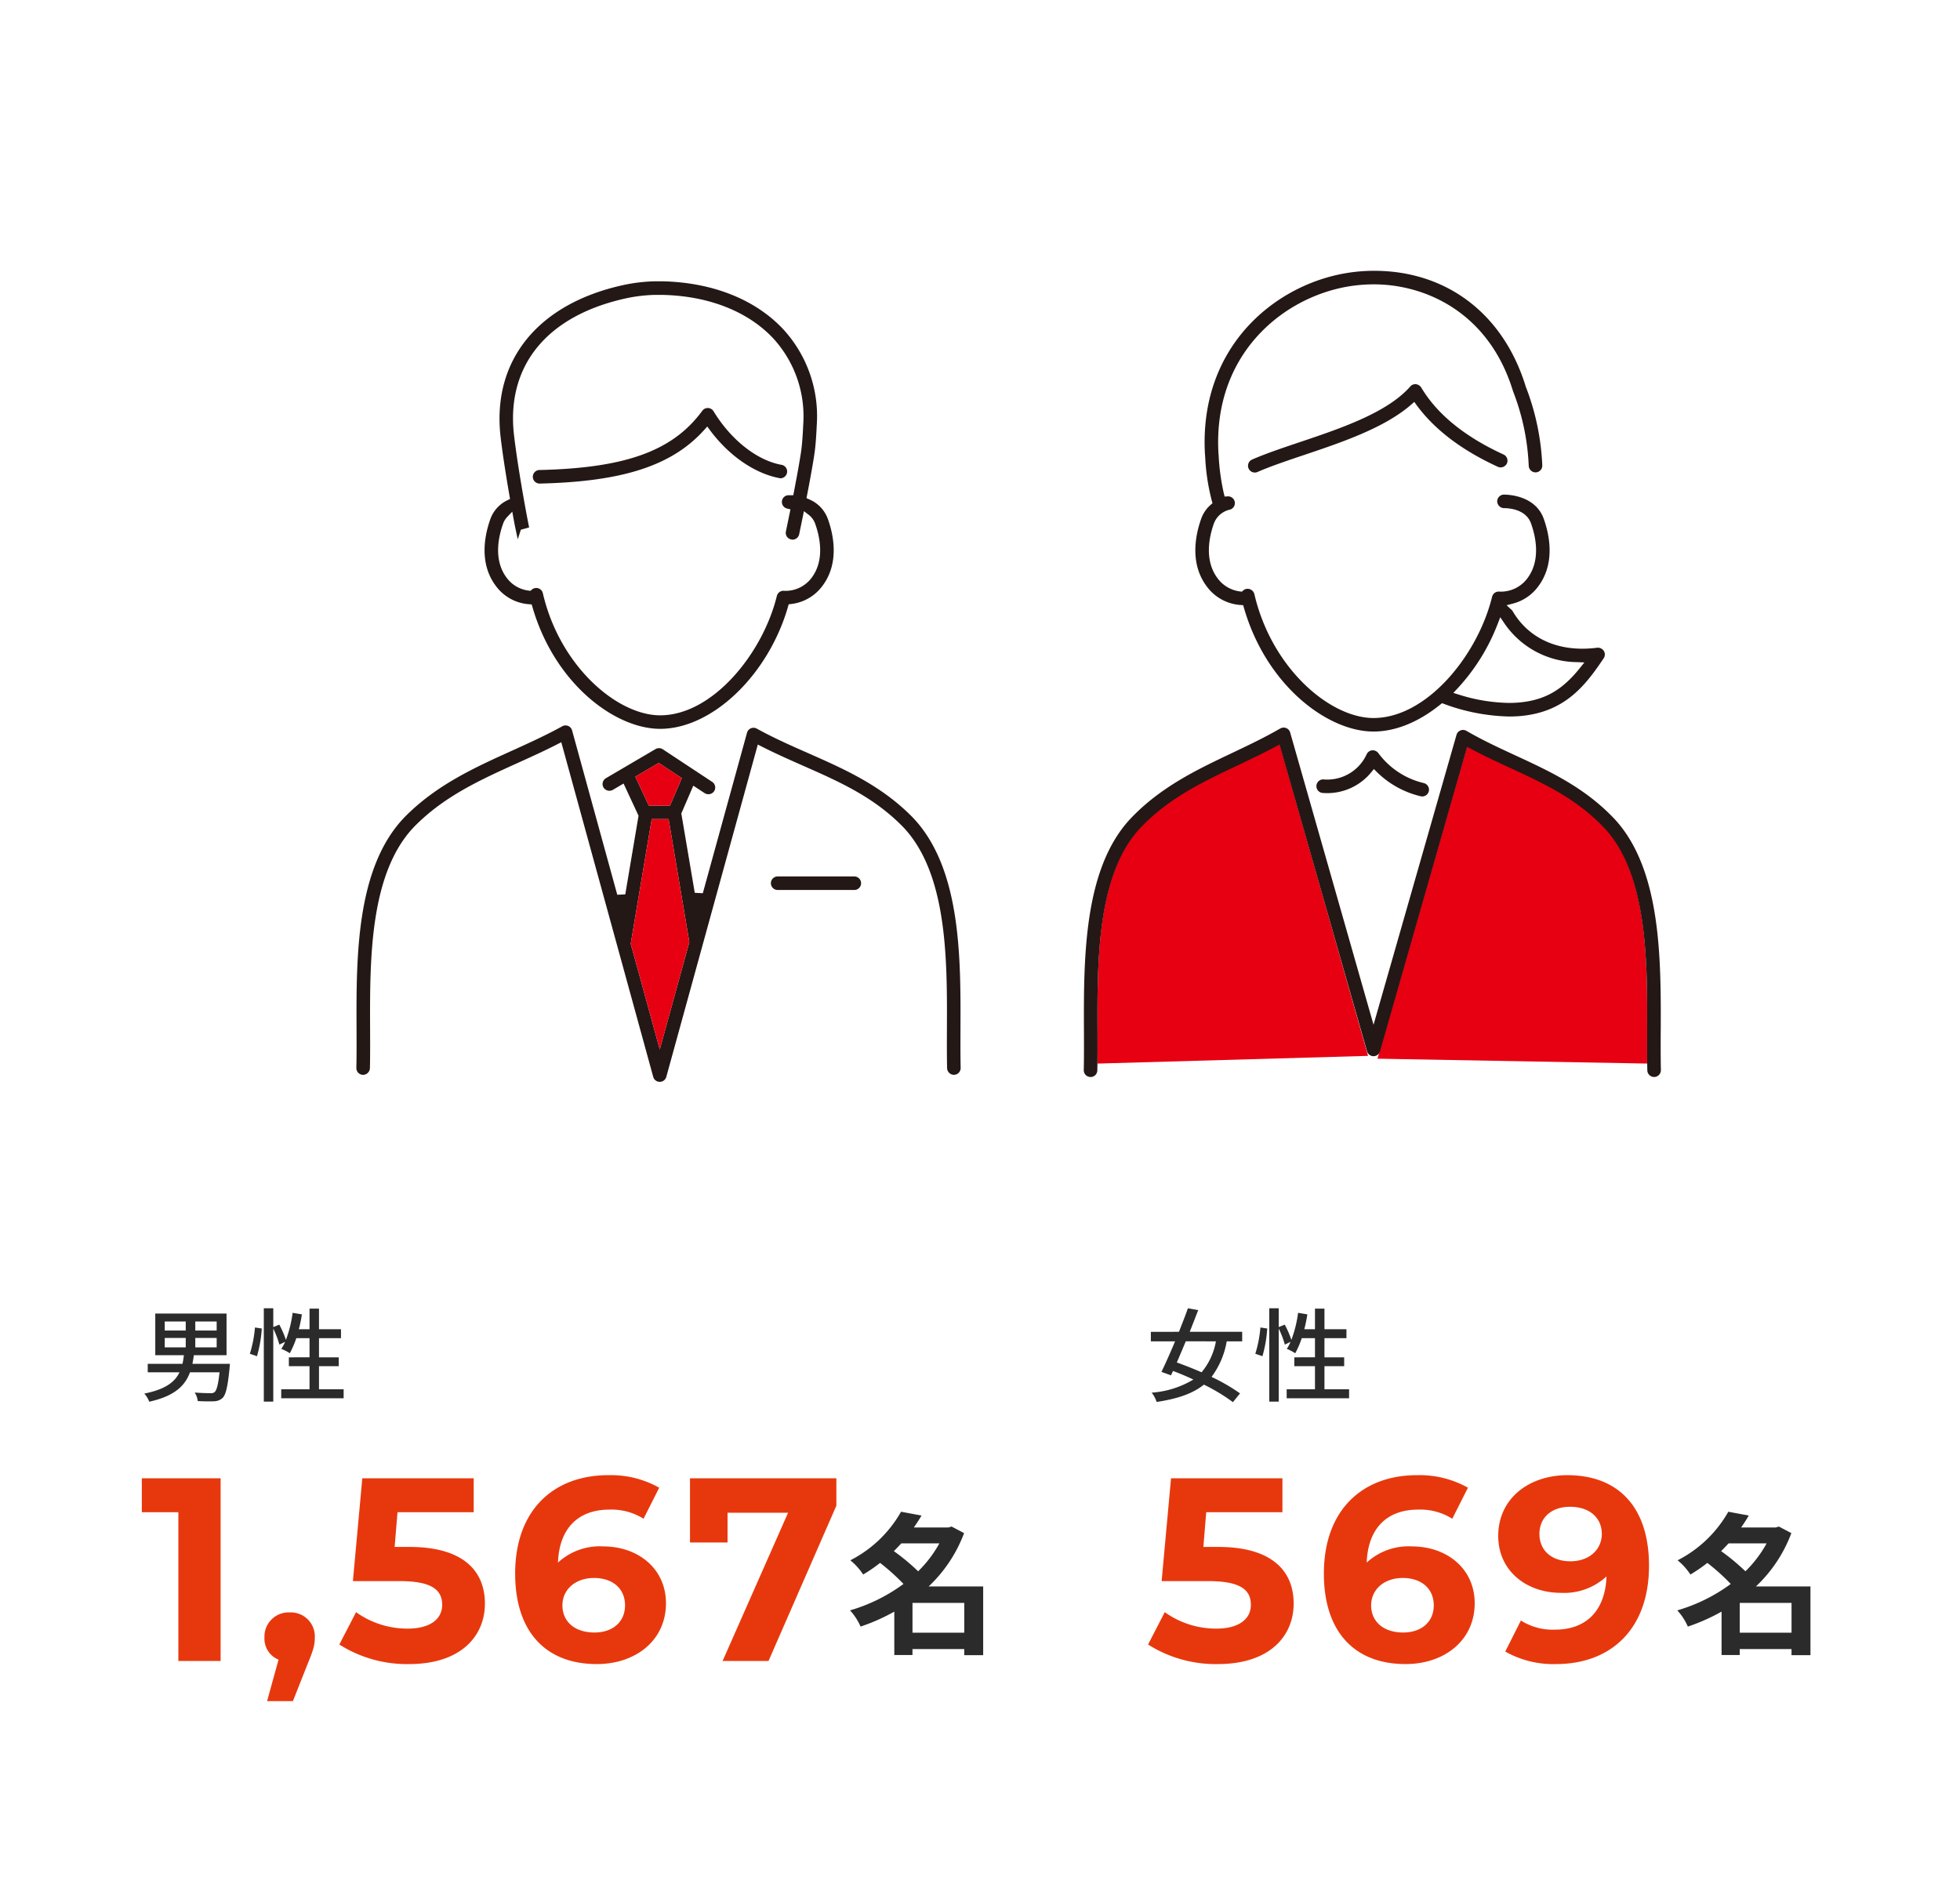 <svg xmlns="http://www.w3.org/2000/svg" xmlns:xlink="http://www.w3.org/1999/xlink" width="308" height="296" viewBox="0 0 308 296"><defs><clipPath id="a"><rect width="308" height="296" transform="translate(138 2075)" fill="#19295b" opacity="0.42"/></clipPath></defs><g transform="translate(-138 -2075)" clip-path="url(#a)"><path d="M3.888-8.752h3.3V-7.28h-3.3Zm0-2.592h3.3V-9.92h-3.3Zm8.16,1.424H8.688v-1.424h3.36Zm0,2.64H8.688V-8.752h3.36Zm2.08,2.592H8.24c.08-.432.16-.9.224-1.36H13.6v-6.544H2.4v6.544H6.9c-.064.464-.128.928-.224,1.36H1.216V-3.36H6.208C5.472-1.824,3.984-.672.672-.016a4.06,4.06,0,0,1,.784,1.28c3.952-.88,5.616-2.48,6.4-4.624H12.5c-.208,1.936-.448,2.832-.784,3.12a.938.938,0,0,1-.688.16c-.4,0-1.424-.016-2.432-.1a3.1,3.1,0,0,1,.48,1.344c1.008.048,1.984.064,2.5.032A2.054,2.054,0,0,0,12.96.688c.528-.512.832-1.792,1.12-4.768Zm4.256-1.2a20.289,20.289,0,0,0,.752-4.352l-1.072-.16a19.074,19.074,0,0,1-.8,4.128Zm9.744,5.2V-4.32h3.1V-5.712h-3.1V-8.72h3.456v-1.408H28.128V-13.36H26.64v3.232H24.96a21.551,21.551,0,0,0,.48-2.336l-1.456-.24a18.833,18.833,0,0,1-1.056,4.256,14.34,14.34,0,0,0-1.04-2.4l-.944.384v-2.96H19.456V1.248h1.488V-10.224a14.559,14.559,0,0,1,.96,2.512l.9-.432a7.112,7.112,0,0,1-.592,1.1,8.658,8.658,0,0,1,1.328.688A14.39,14.39,0,0,0,24.56-8.72h2.08v3.008H23.392V-4.32H26.64V-.688H22.192V.72H32V-.688Z" transform="translate(160 2294)" fill="#2b2b2b"/><path d="M11.072-8.224A10.354,10.354,0,0,1,8.816-3.36C7.5-3.936,6.16-4.464,4.928-4.9c.448-1.04.928-2.176,1.408-3.328Zm4.128,0v-1.5H6.96c.464-1.184.928-2.352,1.328-3.408l-1.616-.288c-.4,1.136-.9,2.416-1.408,3.7H.848v1.5H4.656C3.9-6.432,3.136-4.7,2.512-3.424l1.5.544.32-.688c1.04.384,2.128.848,3.2,1.344A14.673,14.673,0,0,1,.976-.16,4.762,4.762,0,0,1,1.76,1.3c3.328-.5,5.7-1.328,7.424-2.72a28.859,28.859,0,0,1,4.56,2.752l1.12-1.376a29.529,29.529,0,0,0-4.48-2.592,12.937,12.937,0,0,0,2.384-5.584Zm3.184,2.336a20.289,20.289,0,0,0,.752-4.352l-1.072-.16a19.074,19.074,0,0,1-.8,4.128Zm9.744,5.2V-4.32h3.1V-5.712h-3.1V-8.72h3.456v-1.408H28.128V-13.36H26.64v3.232H24.96a21.551,21.551,0,0,0,.48-2.336l-1.456-.24a18.833,18.833,0,0,1-1.056,4.256,14.34,14.34,0,0,0-1.04-2.4l-.944.384v-2.96H19.456V1.248h1.488V-10.224a14.559,14.559,0,0,1,.96,2.512l.9-.432a7.112,7.112,0,0,1-.592,1.1,8.658,8.658,0,0,1,1.328.688A14.39,14.39,0,0,0,24.56-8.72h2.08v3.008H23.392V-4.32H26.64V-.688H22.192V.72H32V-.688Z" transform="translate(318 2294)" fill="#2b2b2b"/><path d="M10.392-1.44V-6.12h8.136v4.68Zm4.224-14.04a18.81,18.81,0,0,1-3.336,4.392,33.843,33.843,0,0,0-3.816-3.168c.408-.408.792-.816,1.176-1.224ZM21.5-8.712H12.936A22.217,22.217,0,0,0,18.5-17.088L16.536-18.12l-.48.144H10.608c.432-.624.84-1.248,1.2-1.872l-3.216-.6A19.173,19.173,0,0,1,.624-12.816,9.941,9.941,0,0,1,2.64-10.584,24.7,24.7,0,0,0,5.3-12.408,33.338,33.338,0,0,1,8.976-9.1a26.682,26.682,0,0,1-8.4,4.152A9.121,9.121,0,0,1,2.232-2.4a30.768,30.768,0,0,0,5.3-2.352V2.064h2.856V1.128h8.136v.96H21.5Z" transform="translate(271 2333)" fill="#2b2b2b"/><path d="M10.392-1.44V-6.12h8.136v4.68Zm4.224-14.04a18.81,18.81,0,0,1-3.336,4.392,33.843,33.843,0,0,0-3.816-3.168c.408-.408.792-.816,1.176-1.224ZM21.5-8.712H12.936A22.217,22.217,0,0,0,18.5-17.088L16.536-18.12l-.48.144H10.608c.432-.624.84-1.248,1.2-1.872l-3.216-.6A19.173,19.173,0,0,1,.624-12.816,9.941,9.941,0,0,1,2.64-10.584,24.7,24.7,0,0,0,5.3-12.408,33.338,33.338,0,0,1,8.976-9.1a26.682,26.682,0,0,1-8.4,4.152A9.121,9.121,0,0,1,2.232-2.4a30.768,30.768,0,0,0,5.3-2.352V2.064h2.856V1.128h8.136v.96H21.5Z" transform="translate(401 2333)" fill="#2b2b2b"/><path d="M.287-28.7v5.33h5.74V0h6.642V-28.7ZM23.534-7.626A3.8,3.8,0,0,0,19.557-3.69,3.557,3.557,0,0,0,21.771-.205l-1.8,6.519h4.059L26.363.41c.943-2.255,1.107-3.034,1.107-4.1A3.767,3.767,0,0,0,23.534-7.626ZM42.353-17.917H40.016l.451-5.453H52.439V-28.7H34.932L33.456-12.546H40.8c5.207,0,6.683,1.476,6.683,3.731,0,2.337-2.05,3.731-5.371,3.731a13.812,13.812,0,0,1-8.159-2.583L31.324-2.583A19.832,19.832,0,0,0,42.271.492C50.471.492,54.2-3.936,54.2-9.02S50.84-17.917,42.353-17.917ZM72.775-18a9.687,9.687,0,0,0-7.093,2.542c.205-5.494,3.28-8.323,8.077-8.323a9.452,9.452,0,0,1,5.371,1.435l2.46-4.879a15.5,15.5,0,0,0-8-1.968c-8.651,0-14.637,5.535-14.637,15.457,0,9.266,4.92,14.227,12.833,14.227,6.068,0,10.865-3.69,10.865-9.553C82.656-14.473,78.31-18,72.775-18ZM71.422-4.469c-3.2,0-5.043-1.8-5.043-4.264,0-2.5,2.05-4.305,4.961-4.305,2.952,0,4.879,1.681,4.879,4.305S74.251-4.469,71.422-4.469ZM86.428-28.7v10.086h5.9v-4.674h9.512L91.553,0h7.216l10.66-24.4V-28.7Z" transform="translate(160 2336)" fill="#e7380d"/><path d="M11.439-17.917H9.1l.451-5.453H21.525V-28.7H4.018L2.542-12.546H9.881c5.207,0,6.683,1.476,6.683,3.731,0,2.337-2.05,3.731-5.371,3.731A13.812,13.812,0,0,1,3.034-7.667L.41-2.583A19.832,19.832,0,0,0,11.357.492c8.2,0,11.931-4.428,11.931-9.512S19.926-17.917,11.439-17.917ZM41.861-18a9.687,9.687,0,0,0-7.093,2.542c.205-5.494,3.28-8.323,8.077-8.323a9.452,9.452,0,0,1,5.371,1.435l2.46-4.879a15.5,15.5,0,0,0-8-1.968c-8.651,0-14.637,5.535-14.637,15.457,0,9.266,4.92,14.227,12.833,14.227,6.068,0,10.865-3.69,10.865-9.553C51.742-14.473,47.4-18,41.861-18ZM40.508-4.469c-3.2,0-5.043-1.8-5.043-4.264,0-2.5,2.05-4.305,4.961-4.305,2.952,0,4.879,1.681,4.879,4.305S43.337-4.469,40.508-4.469ZM66.3-29.192c-6.068,0-10.865,3.69-10.865,9.553,0,5.412,4.346,8.938,9.881,8.938a9.808,9.808,0,0,0,7.134-2.583c-.2,5.535-3.321,8.364-8.077,8.364A9.282,9.282,0,0,1,59-6.355l-2.46,4.879A15.341,15.341,0,0,0,64.493.492c8.692,0,14.637-5.535,14.637-15.457C79.13-24.231,74.251-29.192,66.3-29.192Zm.492,13.53c-2.952,0-4.879-1.681-4.879-4.3s1.968-4.264,4.8-4.264c3.157,0,5,1.8,5,4.264C71.709-17.466,69.7-15.662,66.789-15.662Z" transform="translate(318 2336)" fill="#e7380d"/><g transform="translate(-19507 534.997)"><path d="M76.933,30.826l-.622.333c-1.865,1-3.769,1.9-5.61,2.781l-.311.147c-5.629,2.668-10.945,5.191-15.41,9.94-6.738,7.3-6.687,20.9-6.646,31.826,0,.855,0,4.465,0,5.268l42.516-1.212Z" transform="translate(19769.131 1626.012)" fill="#e60012"/><path d="M87.412,34.276l-.1-.048c-1.957-.9-3.983-1.841-6.012-2.918l-.619-.33L66.587,80.136l42.378.766c0-.708,0-4.22,0-4.957v-.152c.039-11,.089-24.683-6.653-31.987-4.381-4.663-9.492-7.027-14.9-9.531" transform="translate(19794.873 1626.228)" fill="#e60012"/><path d="M138.1,77.475c.041-11.3.092-25.358-7.225-33.286-4.67-4.971-10.215-7.535-15.584-10.017-2.542-1.176-5.169-2.39-7.728-3.873a1.067,1.067,0,0,0-.935-.063,1.083,1.083,0,0,0-.624.7L92.968,76.482l-13.1-45.921a1.036,1.036,0,0,0-.617-.694,1.083,1.083,0,0,0-.94.06c-2.458,1.422-5.034,2.646-7.581,3.856C65.169,36.422,59.419,39.155,54.681,44.2c-7.311,7.921-7.261,21.982-7.22,33.286.007,2.048.017,4.169-.027,6.121a1.039,1.039,0,0,0,.292.754,1.078,1.078,0,0,0,.774.333,1.055,1.055,0,0,0,1.063-1.041c.043-1.9.036-3.938.029-6.179-.041-10.926-.092-24.524,6.646-31.826,4.465-4.75,9.784-7.27,15.41-9.938l.311-.149c1.841-.877,3.745-1.783,5.61-2.781l.622-.333L91.944,80.651a1.064,1.064,0,0,0,2.046,0l13.69-47.836.619.328c2.029,1.08,4.053,2.015,6.012,2.921l.1.046c5.41,2.5,10.521,4.87,14.9,9.531,6.745,7.306,6.694,20.992,6.653,31.987v.154c-.007,2.065-.012,4.022.029,5.865a1.07,1.07,0,0,0,1.063,1.043h.039a1.069,1.069,0,0,0,1.029-1.087c-.041-1.868-.036-3.9-.029-6.128" transform="translate(19767.873 1624.549)" fill="#231815"/><path d="M61.832,52.515l.393.031.111.381C65.837,65.113,75.445,72.4,82.71,72.4c3.444,0,7.077-1.472,10.516-4.256l.251-.2.3.113a31.213,31.213,0,0,0,10.261,1.981c.607,0,1.2-.024,1.771-.075,6.9-.627,10.119-4.653,13.071-9.082a1.057,1.057,0,0,0,.019-1.152,1.118,1.118,0,0,0-1.027-.5h-.014c-5.887.764-10.692-1.33-13.273-5.726a.946.946,0,0,0-.207-.248l-.754-.7,1-.265a7.146,7.146,0,0,0,3.966-2.692c2.752-3.66,1.73-8.222.875-10.617-1.3-3.627-5.453-3.812-6.3-3.812h0a1.071,1.071,0,0,0-1.019,1.1,1.1,1.1,0,0,0,1.149,1.027c.778.01,3.381.2,4.164,2.4.713,1.99,1.586,5.755-.569,8.622a5.193,5.193,0,0,1-4.159,2.1c-.116,0-.214,0-.366-.012a1.069,1.069,0,0,0-1.022.812c-2.248,9.2-10.27,19.056-18.63,19.056-6.863,0-16.027-7.829-18.731-19.488a1.107,1.107,0,0,0-1.186-.81h-.014a1.029,1.029,0,0,0-.559.267l-.193.176-.258-.029A5.165,5.165,0,0,1,58.2,48.312c-2.152-2.863-1.28-6.629-.569-8.622a3.48,3.48,0,0,1,2.521-2.162,1.063,1.063,0,0,0-.333-2.084l-.506.031-.116-.453a34.64,34.64,0,0,1-.824-6.01l-.031-.361C57.48,13.305,68.2,4.341,78.527,2.5a24.421,24.421,0,0,1,4.232-.371c8.1,0,18.1,4.405,21.876,16.8A36.4,36.4,0,0,1,107.1,30.656a1.082,1.082,0,0,0,1.111,1.019,1.063,1.063,0,0,0,1.019-1.108,38.708,38.708,0,0,0-2.6-12.374C103.143,6.8,94.236,0,82.8,0a26.693,26.693,0,0,0-4.651.41C66.931,2.4,55.282,12.134,56.22,28.8l.034.388a33.444,33.444,0,0,0,1.053,6.984l.1.349-.275.239a5.211,5.211,0,0,0-1.506,2.215c-.855,2.4-1.877,6.957.875,10.617a7.172,7.172,0,0,0,5.33,2.923M95.253,66.328l.622-.663a31.542,31.542,0,0,0,6.359-10.21l.393-1.019.61.906a13.965,13.965,0,0,0,11.49,6.152l1.118.048-.7.872c-2.783,3.487-5.542,5.056-9.526,5.417-.518.048-1.065.072-1.622.072A27.47,27.47,0,0,1,96.121,66.6Z" transform="translate(19778.129 1582.556)" fill="#231815"/><path d="M79.489,36.419a12.4,12.4,0,0,1-7.162-4.726,1.117,1.117,0,0,0-.954-.424h-.012a1.068,1.068,0,0,0-.855.617,6.808,6.808,0,0,1-6.22,3.981c-.2,0-.386-.01-.624-.027a1.066,1.066,0,0,0-1.053.981,1.064,1.064,0,0,0,.974,1.147A8.918,8.918,0,0,0,71.238,34.7l.4-.487.443.441A14.559,14.559,0,0,0,79,38.491a1,1,0,0,0,.243.029,1.065,1.065,0,0,0,.241-2.1" transform="translate(19789.258 1626.637)" fill="#231815"/><path d="M85.357,7.914a1.113,1.113,0,0,0-.925-.521,1.055,1.055,0,0,0-.79.364c-3.619,4.128-10.95,6.591-17.42,8.767-2.723.916-5.294,1.781-7.437,2.716a1.065,1.065,0,0,0,.853,1.952c2.06-.9,4.588-1.749,7.28-2.656,5.94-2,12.671-4.258,16.888-7.945l.465-.41.366.5c2.8,3.834,7.1,7.1,12.777,9.7a1.081,1.081,0,0,0,1.41-.523,1.066,1.066,0,0,0-.525-1.412c-6.1-2.8-10.454-6.345-12.94-10.536" transform="translate(19782.971 1592.977)" fill="#231815"/><path d="M15.375,51.43l.39.031.111.378c3.456,12,12.924,19.172,20.081,19.172,8.167,0,16.991-8.437,20.093-19.206l.1-.361.374-.046a7.11,7.11,0,0,0,4.935-2.856c2.716-3.612,1.706-8.114.863-10.475a5.3,5.3,0,0,0-2.962-3.123l-.412-.183.087-.443c.533-2.738.921-4.916,1.154-6.477.164-1.077.289-2.619.376-4.579A20.18,20.18,0,0,0,55.262,8.184C50.856,3.5,44.095.832,36.217.685l-1.058,0a26.25,26.25,0,0,0-5.07.607C16.91,4.194,9.707,12.9,10.823,24.6l.058.564c.366,3.089.969,6.767,1.41,9.307l.07.419-.381.186a5.234,5.234,0,0,0-2.716,2.993c-.843,2.362-1.853,6.863.863,10.475a7.086,7.086,0,0,0,5.248,2.887m-1.8-10.2.489-1.511,1.3-.354-.082-.41c-.5-2.509-1.721-9.241-2.287-14.039l-.058-.53c-1.017-10.668,5.4-18.329,17.606-21.016A24.434,24.434,0,0,1,35.2,2.818l.523,0,.458,0C43.471,2.95,49.7,5.372,53.712,9.64a18.113,18.113,0,0,1,4.726,13.531c-.082,1.882-.2,3.347-.349,4.354-.222,1.468-.6,3.593-1.128,6.316l-.089.46-.769,0a1.052,1.052,0,0,0-1.019,1.1,1.067,1.067,0,0,0,.814.993l.53.13L55.715,40a1.063,1.063,0,0,0,.149.8,1.156,1.156,0,0,0,.894.484,1.071,1.071,0,0,0,1.041-.848c.019-.087.5-2.429.747-3.632l.723.554a3.055,3.055,0,0,1,1.048,1.431c.7,1.959,1.559,5.663-.557,8.478a5.1,5.1,0,0,1-4.085,2.06c-.111,0-.2,0-.33-.012a1.074,1.074,0,0,0-1.053.814c-2.215,9.058-10.109,18.758-18.336,18.758C29.2,68.884,20.18,61.175,17.52,49.7a1.059,1.059,0,0,0-1.034-.824h-.017l-.142.012a1.039,1.039,0,0,0-.552.258l-.193.176-.26-.031a5.031,5.031,0,0,1-3.494-2.029c-2.118-2.815-1.26-6.516-.559-8.475a2.984,2.984,0,0,1,.675-1.1l.769-.8.21,1.133c.075.417.188,1.029.306,1.578Z" transform="translate(19712.785 1583.521)" fill="#231815"/><path d="M12.578,20.821h.036c13.066-.306,20.792-2.831,25.833-8.446l.465-.518.414.559c3,4.051,7.111,6.88,11.075,7.576a1.066,1.066,0,0,0,.181-2.116c-3.851-.689-7.945-3.916-10.683-8.417a1.077,1.077,0,0,0-.906-.511,1.062,1.062,0,0,0-.863.436c-4.617,6.3-12.027,8.993-25.577,9.307a1.065,1.065,0,0,0,.024,2.13" transform="translate(19717.23 1595.169)" fill="#231815"/><path d="M94.931,77.334c.043-11.3.1-25.372-7.576-33.305-4.892-4.964-10.7-7.528-16.319-10.008-2.663-1.174-5.417-2.388-8.114-3.873a1.059,1.059,0,0,0-1.535.651L54.442,56.013l-1.265-.065L51.1,43.689l-.046-.183,1.894-4.393,1.793,1.178a1.09,1.09,0,0,0,1.472-.3,1.053,1.053,0,0,0,.157-.8,1.072,1.072,0,0,0-.458-.677L48.145,33.39a1.091,1.091,0,0,0-1.128-.031l-7.8,4.579a1.066,1.066,0,0,0-.381,1.458,1.092,1.092,0,0,0,1.458.381l1.694-1,2.354,5.058L42.258,56.191,41,56.256,33.9,30.431a1.061,1.061,0,0,0-1.54-.653c-2.588,1.427-5.314,2.663-7.945,3.856C18.587,36.269,12.562,39,7.6,44.039-.067,51.962-.014,66.033.029,77.339.036,79.5.044,81.544,0,83.462A1.065,1.065,0,0,0,1.02,84.552,1.094,1.094,0,0,0,2.13,83.511c.046-1.954.036-4.007.029-6.183-.043-10.916-.094-24.5,6.964-31.8,4.67-4.742,10.249-7.273,16.17-9.957,1.95-.88,4.159-1.877,6.285-2.966l.624-.318L46.649,84.87a1.066,1.066,0,0,0,2.056,0l14.379-52.22.622.316c2.166,1.1,4.35,2.065,6.5,3.015,5.675,2.506,11.034,4.873,15.625,9.535,7.065,7.3,7.015,20.893,6.971,31.811-.007,2.174-.017,4.227.029,6.181a1.084,1.084,0,0,0,1.092,1.041,1.068,1.068,0,0,0,1.039-1.087c-.046-1.921-.036-3.964-.029-6.13M49.068,44.366,52.324,63.7,47.678,80.573,43.111,63.955l3.3-19.589ZM43.832,37.7l3.692-2.166,3.624,2.39-1.86,4.318H45.945Z" transform="translate(19701 1624.35)" fill="#231815"/><path d="M40.144,39.494H28.1a1.064,1.064,0,1,0,0,2.128H40.144a1.064,1.064,0,1,0,0-2.128" transform="translate(19739.105 1638.232)" fill="#231815"/><path d="M23.645,38.8,25.5,34.479l-3.622-2.39L18.19,34.255,20.3,38.8Z" transform="translate(19726.643 1627.792)" fill="#e60012"/><path d="M21.19,35.755l-3.3,19.589,4.567,16.618L27.1,55.089,23.845,35.755Z" transform="translate(19726.223 1632.961)" fill="#e60012"/></g></g></svg>